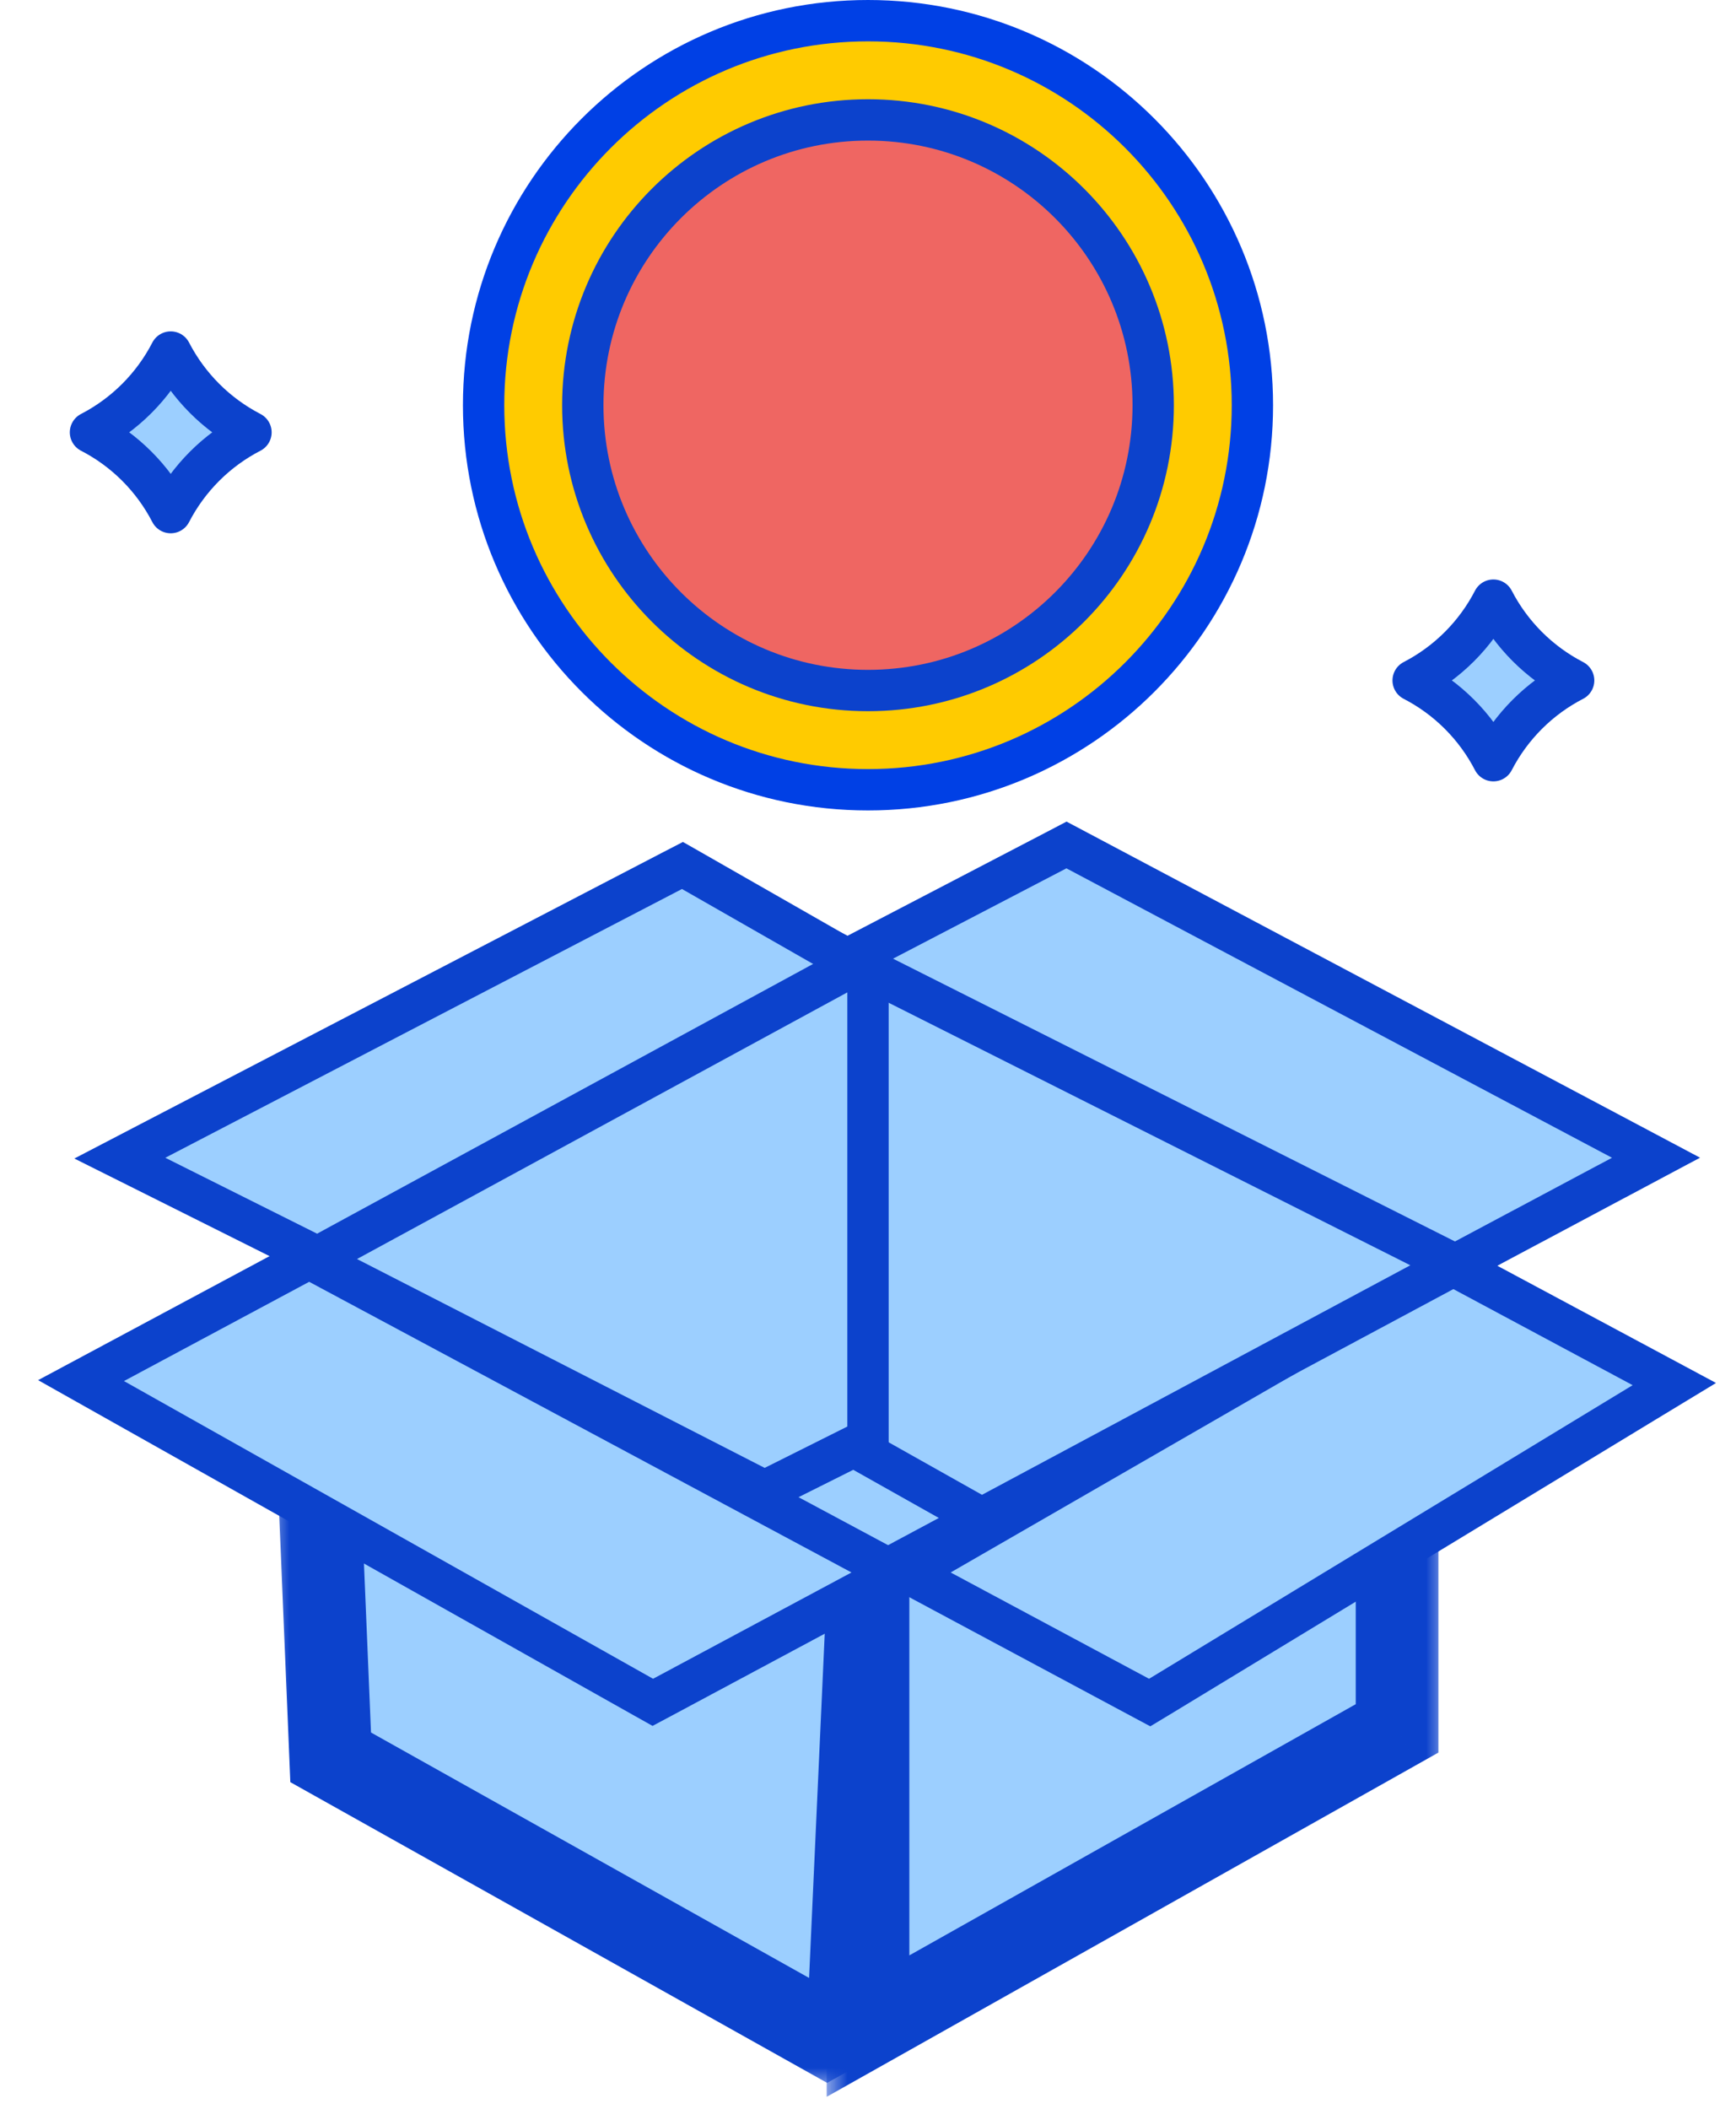<svg width="42" height="51" viewBox="0 0 42 51" fill="none" xmlns="http://www.w3.org/2000/svg">
<path d="M36.13 18.397C35.701 17.565 35.021 16.885 34.189 16.456C35.021 16.026 35.701 15.346 36.13 14.514C36.56 15.346 37.24 16.026 38.072 16.456C37.24 16.885 36.56 17.565 36.13 18.397Z" fill="#9CCFFF" stroke="#0C42CC" stroke-linecap="round" stroke-linejoin="round"/>
<path d="M4.13 12.397C3.701 11.565 3.021 10.885 2.189 10.456C3.021 10.026 3.701 9.346 4.13 8.514C4.56 9.346 5.24 10.026 6.072 10.456C5.24 10.885 4.56 11.565 4.13 12.397Z" fill="#9CCFFF" stroke="#0C42CC" stroke-linecap="round" stroke-linejoin="round"/>
<path d="M21 19.1C26.137 19.1 30.3 14.936 30.3 9.8C30.3 4.664 26.137 0.5 21 0.5C15.864 0.5 11.7 4.664 11.7 9.8C11.7 14.936 15.864 19.1 21 19.1Z" fill="#FFCB00" stroke="#0040E5"/>
<path d="M21 16.7C24.811 16.7 27.9 13.611 27.9 9.8C27.9 5.989 24.811 2.9 21 2.9C17.19 2.9 14.1 5.989 14.1 9.8C14.1 13.611 17.19 16.7 21 16.7Z" fill="#EF6662" stroke="#0C42CC"/>
<mask id="path-5-outside-1" maskUnits="userSpaceOnUse" x="6.5" y="29.5" width="16" height="21" fill="black">
<rect fill="white" x="6.5" y="29.5" width="16" height="21"/>
<path d="M7.5 30.5L8 42.5L20.5 49.5L21 38.5"/>
</mask>
<path d="M7.5 30.5L8 42.5L20.5 49.5L21 38.5" fill="#9CCFFF"/>
<path d="M8 42.5L7.001 42.542L7.024 43.1L7.511 43.373L8 42.5ZM20.5 49.5L20.011 50.373L21.499 49.545L20.5 49.5ZM6.501 30.542L7.001 42.542L8.999 42.458L8.499 30.458L6.501 30.542ZM7.511 43.373L20.011 50.373L20.989 48.627L8.489 41.627L7.511 43.373ZM21.499 49.545L21.999 38.545L20.001 38.455L19.501 49.455L21.499 49.545Z" fill="#0C42CC" mask="url(#path-5-outside-1)"/>
<mask id="path-7-outside-2" maskUnits="userSpaceOnUse" x="20" y="35.4" width="15" height="16" fill="black">
<rect fill="white" x="20" y="35.4" width="15" height="16"/>
<path d="M33.8 35.4V41.8L21 49V37"/>
</mask>
<path d="M33.8 35.4V41.8L21 49V37" fill="#9CCFFF"/>
<path d="M33.8 41.8L34.29 42.672L34.8 42.385V41.8H33.8ZM21 49H20V50.71L21.49 49.872L21 49ZM32.8 35.4V41.8H34.8V35.4H32.8ZM33.31 40.928L20.51 48.128L21.49 49.872L34.29 42.672L33.31 40.928ZM22 49V37H20V49H22Z" fill="#0C42CC" mask="url(#path-7-outside-2)"/>
<path d="M23.994 36.592L24.797 36.162L24.003 35.715L21.245 34.164L21 34.026L20.755 34.164L17.997 35.715L17.204 36.162L18.006 36.592L20.764 38.07L21 38.196L21.236 38.07L23.994 36.592Z" fill="#9CCFFF" stroke="#0C42CC"/>
<path d="M20.769 23.057L19.934 23.492L20.762 23.94L33.882 31.04L34.118 31.168L34.355 31.041L39.235 28.441L40.065 27.999L39.234 27.558L26.034 20.558L25.802 20.435L25.569 20.557L20.769 23.057Z" fill="#9CCFFF" stroke="#0C42CC"/>
<path d="M35.256 30.659L35.011 30.528L34.771 30.667L22.75 37.596L21.971 38.045L22.764 38.47L27.564 41.041L27.815 41.175L28.059 41.028L39.759 33.927L40.508 33.473L39.736 33.059L35.256 30.659Z" fill="#9CCFFF" stroke="#0C42CC"/>
<path d="M20.836 38.47L21.659 38.029L20.836 37.588L7.716 30.559L7.48 30.433L7.244 30.559L2.764 32.959L1.961 33.389L2.755 33.836L15.555 41.036L15.794 41.17L16.036 41.041L20.836 38.47Z" fill="#9CCFFF" stroke="#0C42CC"/>
<path d="M20.5 34.6V34.892L20.755 35.036L23.513 36.587L23.752 36.721L23.994 36.592L34.356 31.041L35.205 30.586L34.345 30.153L21.225 23.553L20.5 23.189V24V34.6Z" fill="#9CCFFF" stroke="#0C42CC"/>
<path d="M8.776 30.947L9.03 31.074L9.268 30.922L20.268 23.922L20.968 23.477L20.248 23.066L16.748 21.066L16.511 20.931L16.269 21.056L3.769 27.556L2.899 28.009L3.776 28.447L8.776 30.947Z" fill="#9CCFFF" stroke="#0C42CC"/>
<path d="M18.272 35.945L18.497 36.06L18.724 35.947L20.724 34.947L21 34.809V34.5V24V23.159L20.261 23.561L8.399 30.009L7.567 30.462L8.41 30.894L18.272 35.945Z" fill="#9CCFFF" stroke="#0C42CC"/>
</svg>
